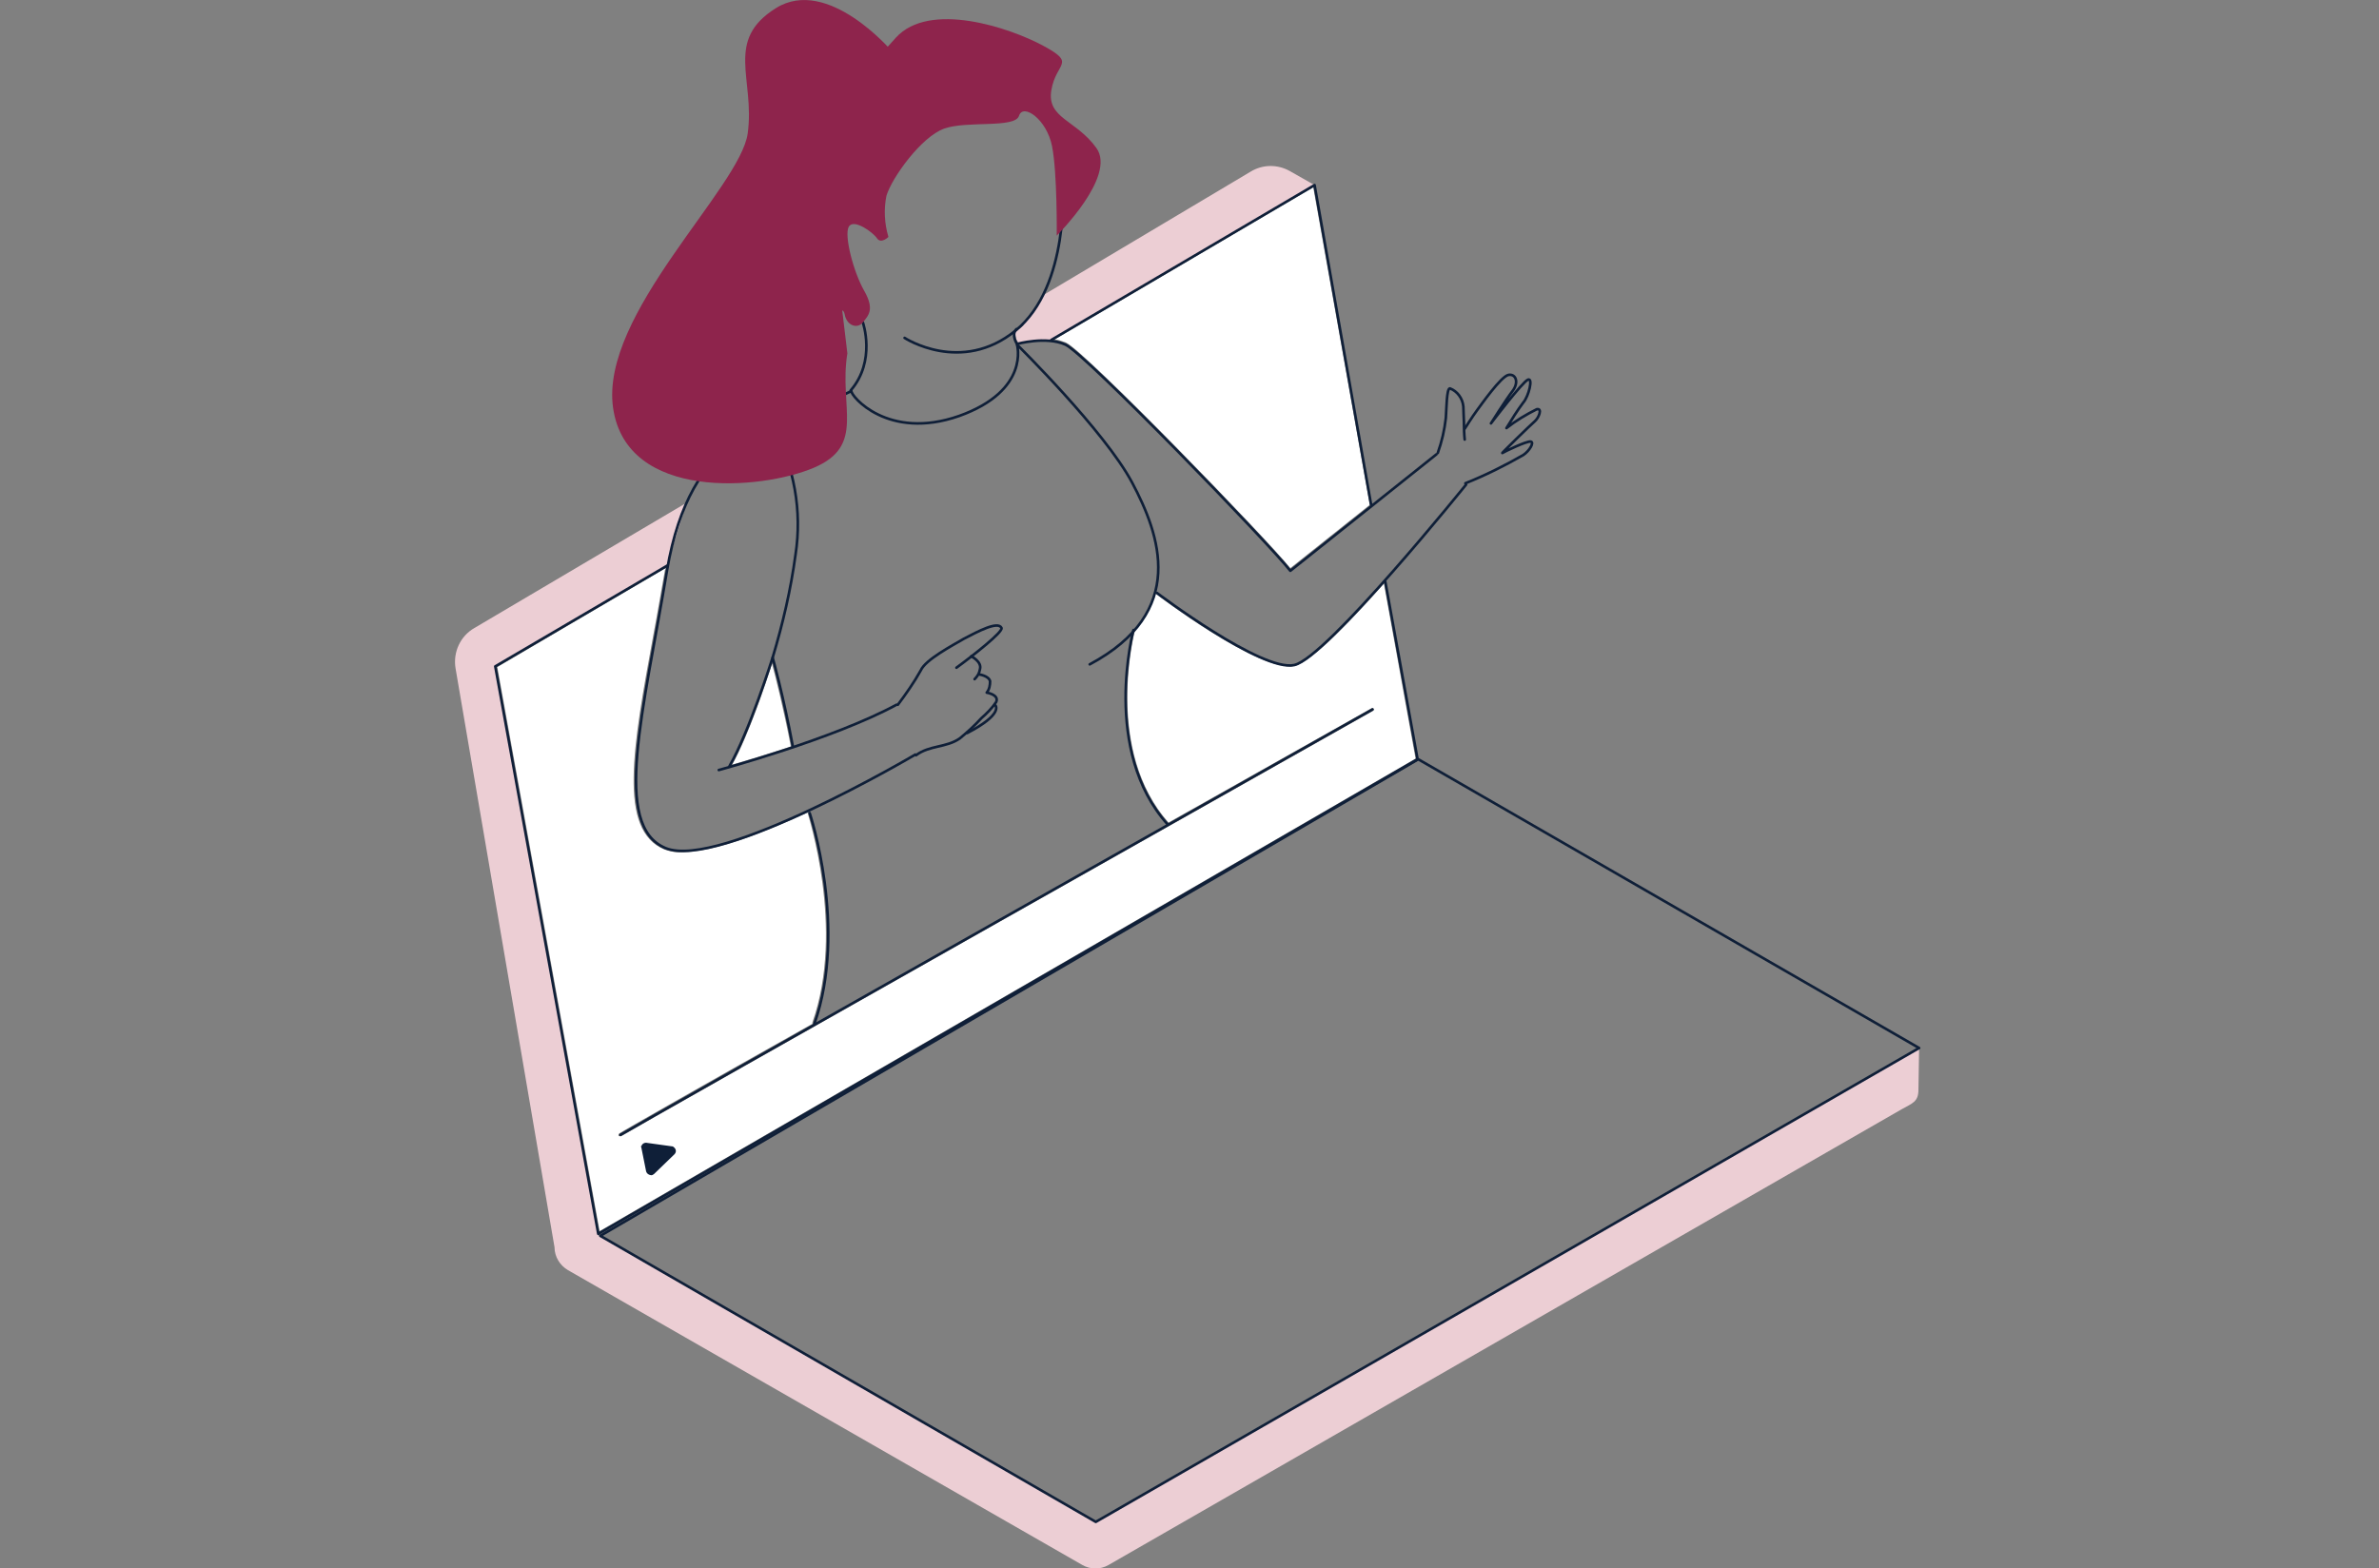 <svg width="455" height="300" viewBox="0 0 455 300" fill="none" xmlns="http://www.w3.org/2000/svg">
<rect x="0" y="0" width="455" height="300" fill="#808080" stroke="none"/>
<g clip-path="url(#clip0_7001_111977)">
<path d="M270.734 145.107L114.682 235.494L95.111 127.597L127.3 108.669C127.3 108.798 127.3 108.927 127.171 109.056C126.399 113.305 125.755 117.296 124.983 121.288C120.991 143.047 118.159 158.755 127.043 162.489C128.201 162.875 129.36 163.133 130.519 163.004C136.442 163.004 145.841 159.399 154.468 155.408C154.468 155.408 154.468 155.408 154.468 155.536C154.468 155.665 161.678 177.682 155.369 195.579C155.369 195.708 155.369 195.708 155.369 195.837C134.51 207.554 118.931 216.438 118.416 216.824C118.287 216.953 118.287 217.081 118.287 217.21C118.287 217.339 118.416 217.339 118.545 217.339C118.545 217.339 118.674 217.339 118.802 217.339C120.347 216.309 261.206 136.738 262.622 135.966C262.751 135.837 262.88 135.708 262.751 135.579C262.622 135.451 262.493 135.322 262.365 135.451L223.48 157.339C211.506 143.82 216.656 122.318 217.043 120.644C218.845 118.584 220.262 116.137 221.034 113.433V113.562C221.807 114.206 239.446 127.468 246.656 127.468C247.043 127.468 247.3 127.468 247.686 127.339C250.648 126.695 257.858 119.356 264.682 111.631L270.734 145.107ZM147.644 126.953C148.287 129.27 149.832 135.451 151.249 142.79C146.613 144.335 142.622 145.494 140.047 146.266C143.137 140.73 146.613 130.3 147.644 126.953ZM261.978 96.567L246.785 108.669C241.892 102.618 207.644 67.339 203.91 65.536C203.266 65.279 202.493 65.021 201.721 64.893L251.163 35.794L261.978 96.567Z" fill="white"/>
<path d="M201.078 65.021L251.421 35.408L246.657 32.704C244.34 31.416 241.507 31.416 239.189 32.833L199.404 56.524C199.018 57.682 198.374 58.841 197.601 59.871C196.829 60.644 196.185 61.416 195.67 62.318L194.125 63.605L194.383 64.893L194.898 65.794L198.503 65.021H201.078Z" fill="#ECCED4"/>
<path d="M131.292 96.18L90.734 120.129C88.03 121.674 86.614 124.764 87.129 127.854L106.056 238.584C106.056 240.386 107.086 242.06 108.631 242.961L207 299.356C208.545 300.257 210.477 300.257 212.022 299.356L363.696 212.189C365.756 211.03 366.914 210.772 366.914 208.455L367.043 200.472L209.575 291.116L114.425 236.266L94.726 127.468L127.558 108.154" fill="#ECCED4"/>
<path d="M262.236 96.567L251.42 35.408L201.077 65.021" stroke="#0F1F38" stroke-width="0.5" stroke-linecap="round" stroke-linejoin="round"/>
<path d="M127.687 108.155L94.726 127.468L114.425 236.009L271.12 145.236L264.94 111.245" stroke="#0F1F38" stroke-width="0.5" stroke-linecap="round" stroke-linejoin="round"/>
<path d="M367.043 200.472L209.575 291.116L114.812 236.395L271.249 145.236L367.043 200.472Z" stroke="#0F1F38" stroke-width="0.5" stroke-linecap="round" stroke-linejoin="round"/>
<path d="M118.674 217.082C120.219 216.052 262.494 135.708 262.494 135.708" stroke="#0F1F38" stroke-width="0.5" stroke-linecap="round" stroke-linejoin="round"/>
<path d="M147.901 81.888C147.901 81.888 132.064 82.146 127.558 109.185C123.051 136.223 117 157.983 127.3 162.232C137.601 166.481 175.068 144.335 175.068 144.335" stroke="#0F1F38" stroke-width="0.5" stroke-linecap="round" stroke-linejoin="round"/>
<path d="M151.635 142.79C149.833 133.133 147.772 125.794 147.772 125.794C149.704 119.356 151.249 112.79 152.15 106.095C153.438 97.725 151.893 89.228 147.901 81.888L162.837 74.807C162.708 75.708 169.79 84.335 183.438 79.571C197.086 74.678 194.511 65.923 194.511 65.923C194.511 65.923 211.249 82.403 216.528 92.318C221.807 102.232 227.215 117.039 208.416 127.082" stroke="#0F1F38" stroke-width="0.5" stroke-linecap="round" stroke-linejoin="round"/>
<path d="M147.773 125.794C147.773 125.794 143.266 140.086 139.532 146.524" stroke="#0F1F38" stroke-width="0.5" stroke-linecap="round" stroke-linejoin="round"/>
<path d="M137.473 147.296C137.473 147.296 159.361 141.373 171.464 134.807" stroke="#0F1F38" stroke-width="0.5" stroke-linecap="round" stroke-linejoin="round"/>
<path d="M171.722 134.807C173.267 132.747 174.812 130.558 176.099 128.24C177.001 126.18 182.151 123.477 184.34 122.189C187.044 120.773 190.906 118.713 191.55 120.129C191.808 120.901 186.271 125.279 182.923 127.725" stroke="#0F1F38" stroke-width="0.5" stroke-linecap="round" stroke-linejoin="round"/>
<path d="M185.756 125.537C185.756 125.537 187.816 126.567 187.43 127.983C187.43 128.112 187.301 128.369 187.301 128.498C187.172 129.013 186.786 129.528 186.4 129.914" stroke="#0F1F38" stroke-width="0.5" stroke-linecap="round" stroke-linejoin="round"/>
<path d="M187.3 129.013C187.3 129.013 189.103 129.27 189.36 130.3C189.36 131.073 189.232 131.846 188.717 132.489C188.717 132.489 191.163 132.876 190.519 134.292C189.747 135.451 188.717 136.481 187.687 137.382C186.399 138.798 184.983 140.086 183.566 141.245C180.991 143.047 177.772 142.532 175.197 144.464" stroke="#0F1F38" stroke-width="0.5" stroke-linecap="round" stroke-linejoin="round"/>
<path d="M190.391 134.936C190.391 134.936 191.936 136.609 184.983 140.215" stroke="#0F1F38" stroke-width="0.5" stroke-linecap="round" stroke-linejoin="round"/>
<path d="M216.786 120.515C216.786 120.515 210.606 143.562 223.352 157.725" stroke="#0F1F38" stroke-width="0.5" stroke-linecap="round" stroke-linejoin="round"/>
<path d="M154.854 155.537C154.854 155.537 162.194 177.554 155.756 195.837" stroke="#0F1F38" stroke-width="0.5" stroke-linecap="round" stroke-linejoin="round"/>
<path d="M274.725 86.91L246.785 109.185C242.794 104.034 207.515 67.597 203.781 65.923C200.047 64.249 194.51 65.794 194.51 65.794C194.51 65.794 193.352 64.12 194.382 62.961" stroke="#0F1F38" stroke-width="0.5" stroke-linecap="round" stroke-linejoin="round"/>
<path d="M221.292 113.433C221.292 113.433 241.378 128.627 247.558 127.21C253.738 125.794 280.391 92.704 280.391 92.704" stroke="#0F1F38" stroke-width="0.5" stroke-linecap="round" stroke-linejoin="round"/>
<path d="M274.983 86.652C275.756 84.463 276.271 82.275 276.528 79.957C276.657 78.283 276.657 74.292 277.301 74.292C278.717 74.807 279.747 76.223 279.876 77.768C279.876 78.798 280.005 80.343 280.005 81.631C280.005 82.918 280.134 84.077 280.134 84.077" stroke="#0F1F38" stroke-width="0.5" stroke-linecap="round" stroke-linejoin="round"/>
<path d="M280.134 82.017C280.134 82.017 281.679 79.571 282.451 78.541C283.224 77.511 287.087 71.974 288.503 71.717C289.919 71.459 290.563 73.133 289.275 74.807C287.988 76.481 285.155 80.987 285.155 80.987C285.155 80.987 291.207 73.004 292.237 72.618C293.267 72.232 292.366 75.837 291.336 76.996C290.177 78.541 289.147 80.215 288.117 81.888C289.919 80.472 291.851 79.313 293.911 78.283C295.069 78.026 294.297 79.957 293.524 80.601C292.752 81.245 286.958 86.91 287.344 86.652C287.73 86.395 291.979 84.335 292.752 84.464C293.524 84.592 292.494 86.266 291.336 87.039C287.73 89.099 284.125 90.901 280.263 92.446" stroke="#0F1F38" stroke-width="0.5" stroke-linecap="round" stroke-linejoin="round"/>
<path d="M170.562 9.785C170.562 9.785 158.331 -4.635 148.416 1.545C138.502 7.725 144.425 15.064 143.009 25.494C141.592 35.923 114.682 60.129 117.258 78.026C119.833 95.923 145.584 93.734 155.627 89.485C165.67 85.236 160.391 77.897 162.064 67.597L159.618 47.124L163.867 23.433L170.562 9.785Z" fill="#8E244C"/>
<path d="M203.266 35.022C203.266 35.022 204.683 54.721 194.253 63.219C183.824 71.717 173.009 64.635 173.009 64.635" stroke="#0F1F38" stroke-width="0.5" stroke-linecap="round" stroke-linejoin="round"/>
<path d="M165.026 61.674C165.026 61.674 167.601 69.013 162.708 74.678" stroke="#0F1F38" stroke-width="0.5" stroke-linecap="round" stroke-linejoin="round"/>
<path d="M122.666 219.528L123.567 224.034C123.696 224.549 124.211 224.807 124.597 224.807C124.726 224.807 124.983 224.678 125.112 224.549L128.975 220.815C129.361 220.429 129.361 219.914 128.975 219.528C128.846 219.399 128.717 219.27 128.46 219.27L123.825 218.627C123.31 218.498 122.795 218.755 122.666 219.27C122.537 219.142 122.537 219.27 122.666 219.528Z" fill="#0F1F38"/>
<path d="M165.026 61.674C166.056 60.386 167.344 59.227 165.283 55.622C163.223 52.017 161.421 45.064 162.322 43.391C163.223 41.717 166.957 44.42 167.73 45.579C168.502 46.738 169.919 45.322 169.919 45.322C169.146 42.747 169.017 40.043 169.532 37.468C170.562 33.991 176.228 26.137 180.605 24.592C184.983 23.047 194.125 24.592 194.897 22.146C195.67 19.7 200.176 22.79 201.206 27.94C202.236 33.09 202.108 45.064 202.108 45.064C202.108 45.064 213.567 33.734 209.704 28.326C205.841 22.918 200.176 22.661 201.077 17.253C201.979 11.845 205.97 12.232 199.532 8.755C193.095 5.279 177.773 0.129 171.335 7.21C164.897 14.292 164.897 15.064 160.262 17.897C155.627 20.73 150.863 21.76 152.408 27.296C153.824 32.318 162.322 30.129 157.429 37.21C152.537 44.292 150.992 41.588 151.378 48.541C151.764 55.493 149.962 61.416 154.339 61.159C158.717 60.901 161.163 57.94 161.55 60.129C161.936 62.318 163.996 62.961 165.026 61.674Z" fill="#8E244C"/>
</g>
<defs>
<clipPath id="clip0_7001_111977">
<rect width="280.429" height="300" fill="white" transform="translate(87)"/>
</clipPath>
</defs>
</svg>

